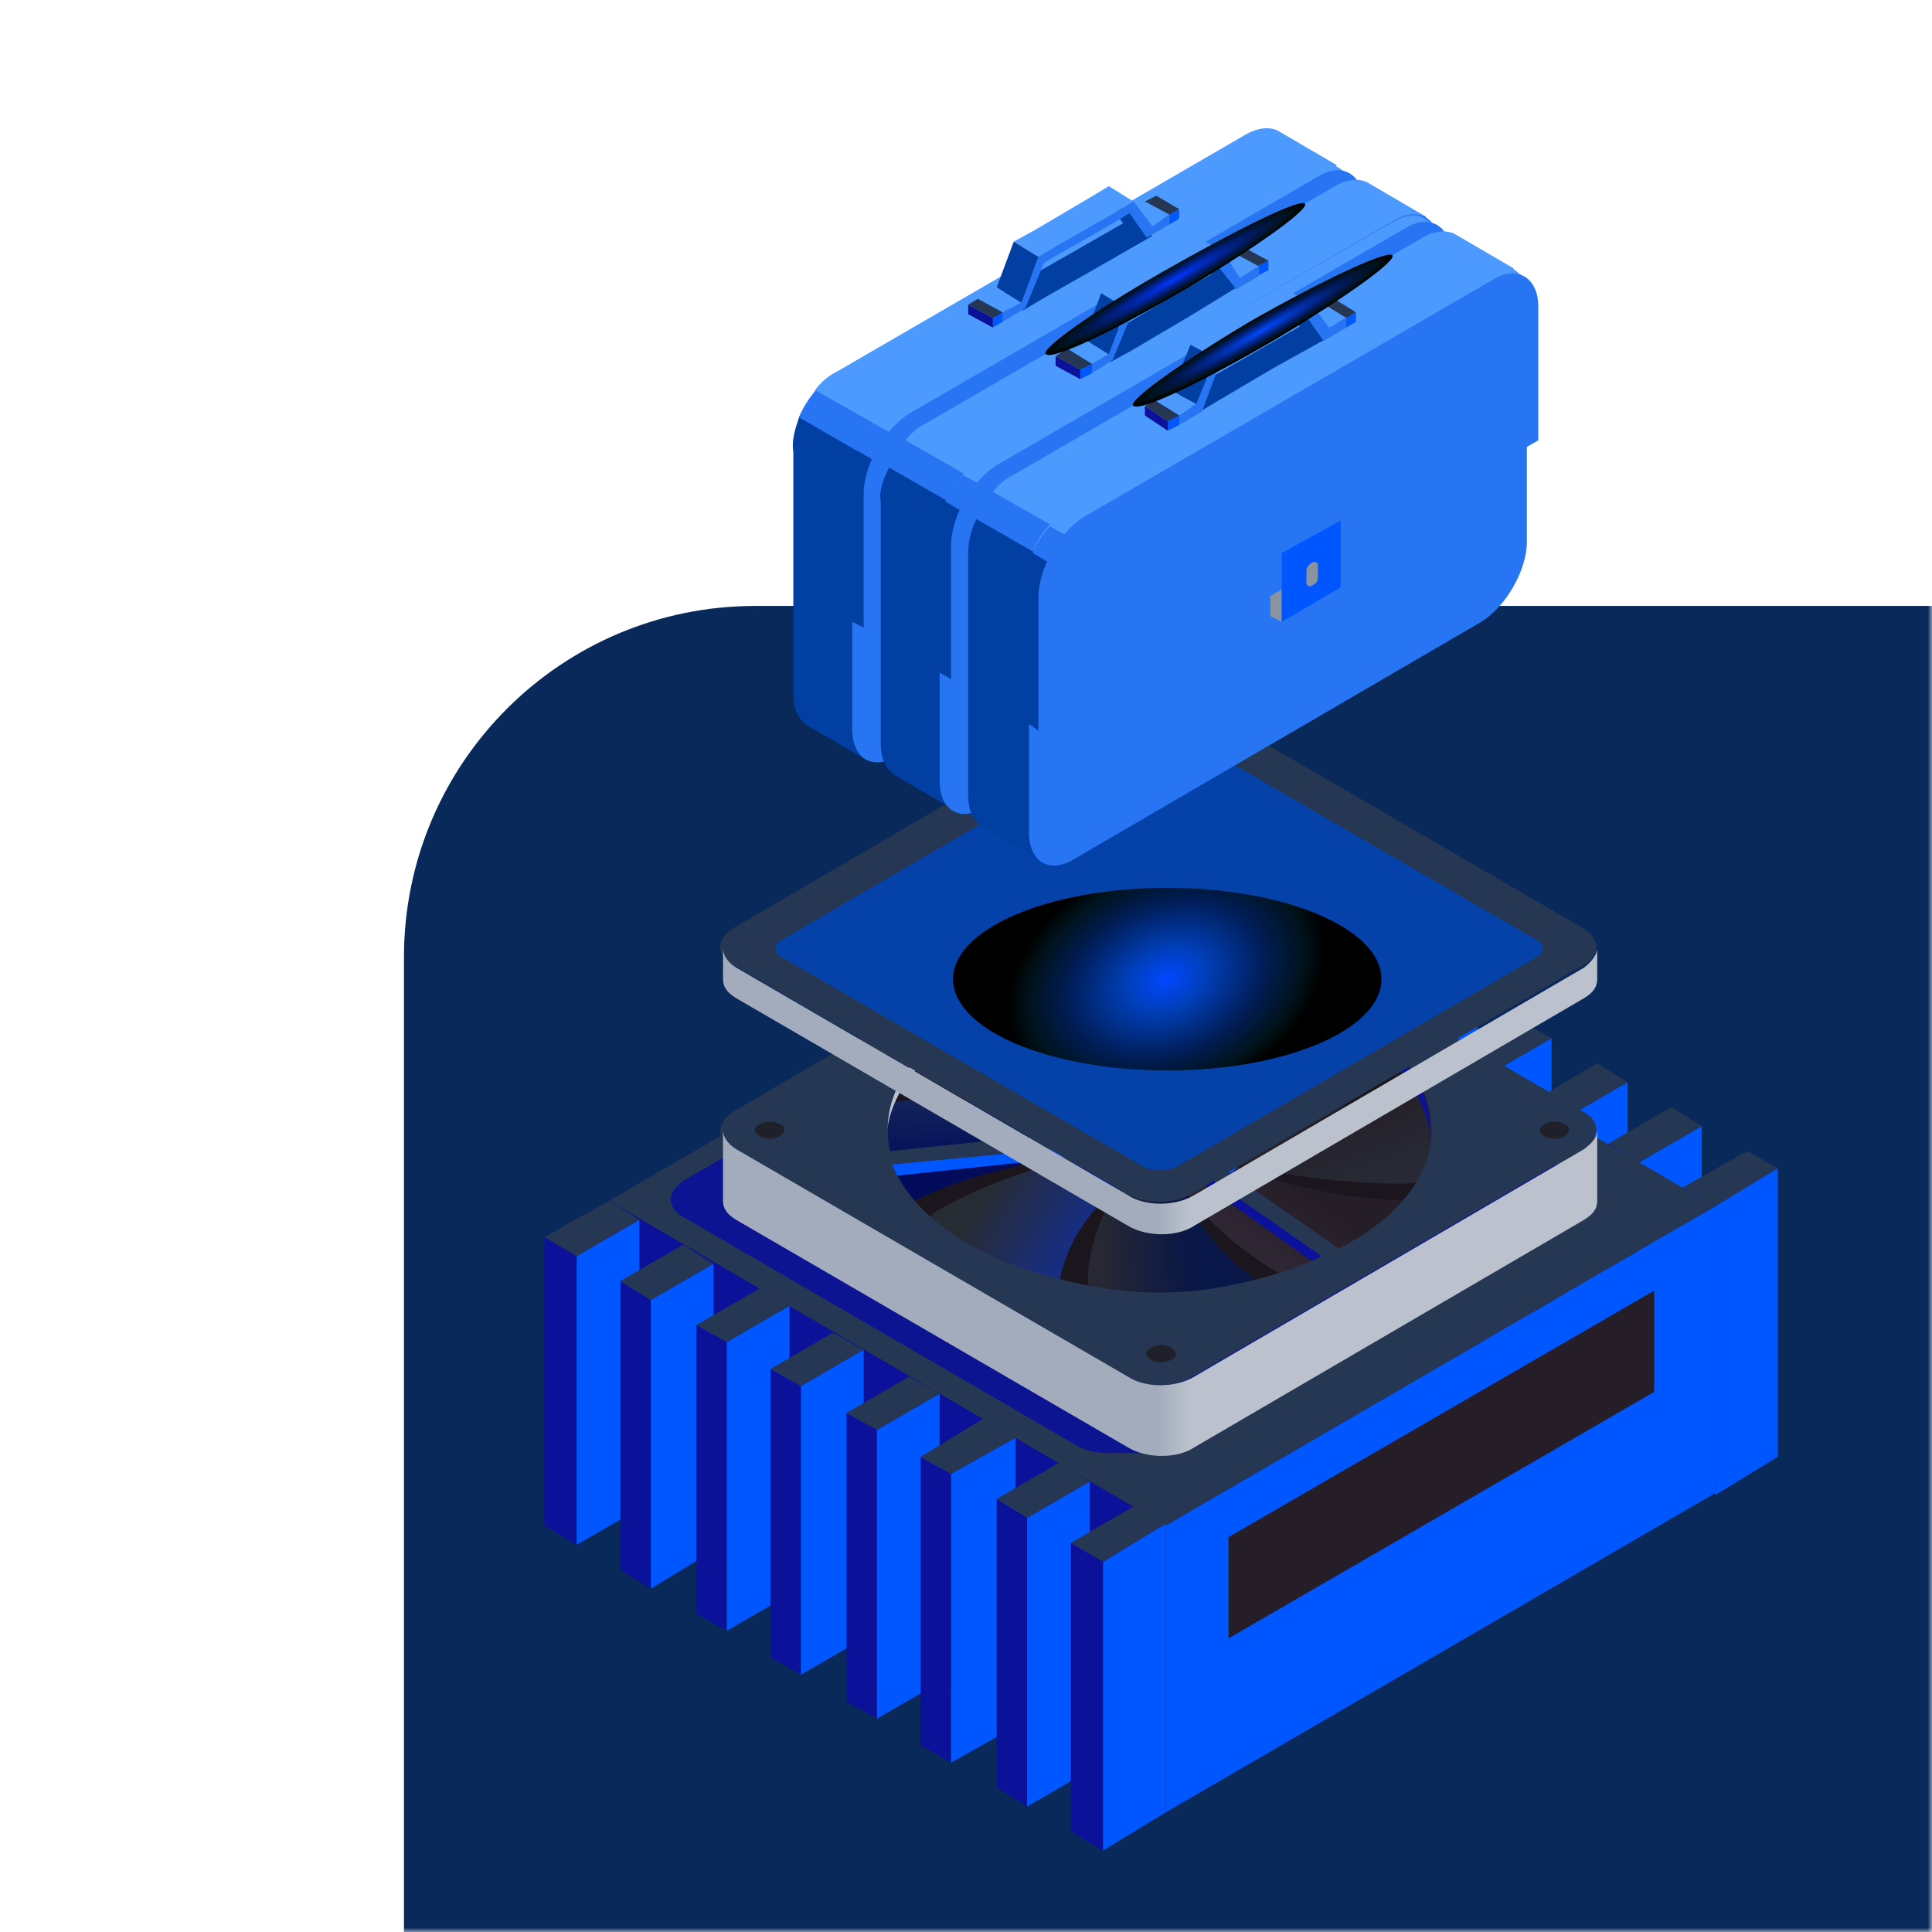 <?xml version="1.0" encoding="UTF-8"?> <svg xmlns="http://www.w3.org/2000/svg" width="220" height="220" viewBox="0 0 220 220" fill="none"> <mask id="mask0_937_1364" style="mask-type:alpha" maskUnits="userSpaceOnUse" x="0" y="0" width="220" height="220"> <rect x="220" y="220" width="220" height="220" transform="rotate(-180 220 220)" fill="#D9D9D9"></rect> </mask> <g mask="url(#mask0_937_1364)"> <g filter="url(#filter0_d_937_1364)"> <rect x="265" y="260" width="219" height="195" rx="40" transform="rotate(-180 265 260)" fill="#09295B"></rect> </g> </g> <path d="M140.327 32.515C141.193 32.95 135.134 37.302 127.127 41.872C118.903 46.659 111.762 50.14 110.896 49.487C110.031 49.052 116.09 44.7 124.097 39.913C132.32 35.562 139.462 32.08 140.327 32.515Z" fill="url(#paint0_radial_937_1364)"></path> <path d="M135.35 102.578L131.888 100.402L139.029 96.268L142.491 98.444L135.35 102.578Z" fill="#263754"></path> <path d="M135.35 135.435L131.888 133.259V100.402L135.35 102.578V135.435Z" fill="#0B1199"></path> <path d="M142.491 131.3L135.35 135.434V102.578L142.491 98.443V131.3Z" fill="#0157FF"></path> <path d="M143.79 107.582L140.327 105.406L147.468 101.271L151.147 103.23L143.79 107.582Z" fill="#263754"></path> <path d="M143.79 140.439L140.327 138.263V105.406L143.79 107.582V140.439Z" fill="#0B1199"></path> <path d="M151.147 136.087L143.79 140.439V107.582L151.147 103.23V136.087Z" fill="#0157FF"></path> <path d="M152.446 112.37L148.983 110.412L156.125 106.277L159.587 108.236L152.446 112.37Z" fill="#263754"></path> <path d="M152.446 145.227L148.983 143.269V110.412L152.446 112.37V145.227Z" fill="#0B1199"></path> <path d="M159.587 141.093L152.446 145.227V112.371L159.587 108.236V141.093Z" fill="#0157FF"></path> <path d="M161.102 117.374L157.423 115.416L164.565 111.281L168.243 113.24L161.102 117.374Z" fill="#263754"></path> <path d="M161.102 150.231L157.423 148.273V115.416L161.102 117.374V150.231Z" fill="#0B1199"></path> <path d="M168.243 146.097L161.102 150.231V117.374L168.243 113.24V146.097Z" fill="#0157FF"></path> <path d="M169.542 122.378L166.079 120.419L173.22 116.285L176.683 118.243L169.542 122.378Z" fill="#263754"></path> <path d="M169.542 155.235L166.079 153.276V120.42L169.542 122.378V155.235Z" fill="#0B1199"></path> <path d="M176.683 151.101L169.542 155.235V122.378L176.683 118.244V151.101Z" fill="#0157FF"></path> <path d="M178.198 127.382L174.519 125.424L181.877 121.072L185.339 123.248L178.198 127.382Z" fill="#263754"></path> <path d="M178.198 160.239L174.519 158.063V125.424L178.198 127.382V160.239Z" fill="#0B1199"></path> <path d="M185.339 156.105L178.198 160.239V127.382L185.339 123.248V156.105Z" fill="#0157FF"></path> <path d="M186.638 132.388L183.175 130.212L190.317 126.078L193.779 128.254L186.638 132.388Z" fill="#263754"></path> <path d="M186.638 165.245L183.175 163.069V130.213L186.638 132.389V165.245Z" fill="#0B1199"></path> <path d="M193.779 161.11L186.638 165.245V132.388L193.779 128.254V161.11Z" fill="#0157FF"></path> <path d="M195.294 137.392L191.615 135.216L198.973 131.082L202.435 133.04L195.294 137.392Z" fill="#263754"></path> <path d="M195.294 170.249L191.615 168.073V135.217L195.294 137.393V170.249Z" fill="#0B1199"></path> <path d="M202.435 165.897L195.294 170.249V137.393L202.435 133.041V165.897Z" fill="#0157FF"></path> <path d="M132.753 173.731L69.347 136.74L131.888 100.402L195.294 137.393L132.753 173.731Z" fill="#263754"></path> <path d="M132.753 206.37L69.347 169.597V136.74L132.753 173.731V206.37Z" fill="#0B1199"></path> <path d="M195.294 170.031L132.753 206.369V173.731L195.294 137.393V170.031Z" fill="#0157FF"></path> <path d="M65.668 143.05L61.989 140.874L69.347 136.74L72.809 138.916L65.668 143.05Z" fill="#263754"></path> <path d="M65.668 175.907L61.989 173.731V140.875L65.668 143.051V175.907Z" fill="#0B1199"></path> <path d="M72.809 171.772L65.668 175.907V143.05L72.809 138.916V171.772Z" fill="#0157FF"></path> <path d="M74.108 148.054L70.645 145.878L77.787 141.744L81.249 143.92L74.108 148.054Z" fill="#263754"></path> <path d="M74.108 180.911L70.645 178.735V145.879L74.108 148.055V180.911Z" fill="#0B1199"></path> <path d="M81.249 176.559L74.108 180.911V148.054L81.249 143.92V176.559Z" fill="#0157FF"></path> <path d="M82.764 152.843L79.302 150.884L86.443 146.75L89.906 148.708L82.764 152.843Z" fill="#263754"></path> <path d="M82.764 185.7L79.302 183.741V150.885L82.764 152.843V185.7Z" fill="#0B1199"></path> <path d="M89.906 181.565L82.764 185.7V152.843L89.906 148.709V181.565Z" fill="#0157FF"></path> <path d="M91.204 157.847L87.741 155.888L94.882 151.754L98.345 153.712L91.204 157.847Z" fill="#263754"></path> <path d="M91.204 190.703L87.741 188.745V155.889L91.204 157.847V190.703Z" fill="#0B1199"></path> <path d="M98.345 186.569L91.204 190.704V157.847L98.345 153.713V186.569Z" fill="#0157FF"></path> <path d="M99.86 162.85L96.397 160.892L103.539 156.758L107.001 158.716L99.86 162.85Z" fill="#263754"></path> <path d="M99.86 195.707L96.397 193.749V160.893L99.86 162.851V195.707Z" fill="#0B1199"></path> <path d="M107.001 191.573L99.86 195.708V162.851L107.001 158.717V191.573Z" fill="#0157FF"></path> <path d="M108.299 167.855L104.837 165.897L111.978 161.545L115.657 163.721L108.299 167.855Z" fill="#263754"></path> <path d="M108.299 200.711L104.837 198.753V165.896L108.299 167.855V200.711Z" fill="#0B1199"></path> <path d="M115.657 196.577L108.299 200.711V167.855L115.657 163.721V196.577Z" fill="#0157FF"></path> <path d="M116.956 172.861L113.493 170.685L120.634 166.551L124.097 168.727L116.956 172.861Z" fill="#263754"></path> <path d="M116.956 205.718L113.493 203.542V170.686L116.956 172.861V205.718Z" fill="#0B1199"></path> <path d="M124.097 201.583L116.956 205.717V172.861L124.097 168.727V201.583Z" fill="#0157FF"></path> <path d="M125.612 177.865L121.933 175.689L129.074 171.555L132.753 173.513L125.612 177.865Z" fill="#263754"></path> <path d="M125.612 210.722L121.933 208.546V175.689L125.612 177.865V210.722Z" fill="#0B1199"></path> <path d="M132.753 206.37L125.612 210.722V177.866L132.753 173.514V206.37Z" fill="#0157FF"></path> <path opacity="0.9" d="M180.362 134.347L135.783 108.454C133.619 107.148 130.156 107.148 128.208 108.454L127.559 108.889L130.156 108.454C127.992 107.148 124.53 107.148 122.582 108.454L78.003 134.347C75.839 135.653 75.839 137.611 78.003 138.699L122.582 164.593C123.664 165.245 124.962 165.463 126.261 165.463H131.887C133.402 165.463 134.701 165.245 135.783 164.593L180.145 138.699C182.309 137.611 182.309 135.653 180.362 134.347Z" fill="#0B1199"></path> <path d="M158.505 118.463L138.812 107.148C134.484 104.537 127.126 104.537 122.798 107.148L103.322 118.463C93.8 124.12 93.8 133.259 103.322 138.916L123.015 150.231C127.559 152.842 134.7 152.842 139.028 150.231L158.505 138.916C168.243 133.259 168.243 124.12 158.505 118.463Z" fill="#1B161E"></path> <path d="M104.188 123.467C109.165 123.685 119.336 124.773 127.559 129.56L131.022 127.602C131.022 127.602 127.776 120.856 118.687 115.416C116.956 114.328 114.359 114.111 112.195 114.764C107.218 116.287 104.188 119.551 102.457 121.509C101.591 122.379 102.673 123.25 104.188 123.467Z" fill="url(#paint1_linear_937_1364)"></path> <path d="M104.188 136.739C108.083 134.781 116.523 131.517 127.992 131.517V128.689C127.992 128.689 117.388 125.207 104.404 125.207C102.024 125.207 99.86 126.077 98.994 127.383C97.479 130.429 98.994 134.128 100.509 136.087C101.158 136.957 103.106 137.392 104.188 136.739Z" fill="url(#paint2_linear_937_1364)"></path> <path d="M120.635 146.096C121.067 143.267 123.015 137.174 131.022 132.605L127.559 130.646C127.559 130.646 115.874 132.605 106.785 137.827C105.053 138.915 104.621 140.438 105.703 141.526C108.3 144.355 113.926 146.313 117.388 147.184C118.903 147.619 120.418 146.966 120.635 146.096Z" fill="url(#paint3_linear_937_1364)"></path> <path d="M143.573 146.096C140.327 143.92 134.484 138.915 134.484 132.17H129.723C129.723 132.17 123.88 138.263 123.88 145.878C123.88 147.401 125.395 148.489 127.776 148.925C133.186 149.795 139.245 148.925 142.924 148.054C144.222 147.837 144.655 146.749 143.573 146.096Z" fill="url(#paint4_linear_937_1364)"></path> <path d="M159.804 136.739C154.826 136.521 144.655 135.434 136.432 130.646L132.97 132.605C132.97 132.605 136.216 139.35 145.305 144.79C147.036 145.878 149.633 146.096 151.797 145.443C156.774 143.92 159.804 140.656 161.535 138.697C162.401 137.609 161.319 136.739 159.804 136.739Z" fill="url(#paint5_linear_937_1364)"></path> <path d="M159.803 123.248C155.908 125.206 147.468 128.47 135.999 128.47V131.299C135.999 131.299 146.603 134.78 159.587 134.78C161.967 134.78 164.131 133.91 164.997 132.604C166.512 129.558 164.997 125.859 163.482 123.901C162.833 123.03 160.885 122.595 159.803 123.248Z" fill="url(#paint6_linear_937_1364)"></path> <path d="M143.357 113.892C142.924 116.721 140.976 122.814 132.969 127.383L136.432 129.342C136.432 129.342 148.117 127.383 157.206 122.161C158.938 121.073 159.37 119.55 158.288 118.462C155.692 115.633 150.065 113.675 146.603 112.805C145.088 112.369 143.573 113.022 143.357 113.892Z" fill="url(#paint7_linear_937_1364)"></path> <path d="M120.418 113.892C123.664 116.068 129.507 121.073 129.507 127.818H134.268C134.268 127.818 140.111 121.726 140.111 114.11C140.111 112.587 138.596 111.499 136.215 111.064C130.805 110.193 124.746 111.064 121.067 111.934C119.769 112.152 119.336 113.24 120.418 113.892Z" fill="url(#paint8_linear_937_1364)"></path> <path d="M136.432 123.468V124.774L143.573 113.241V111.936L136.432 123.468Z" fill="#0157FF"></path> <path d="M139.028 110.846C134.267 109.976 129.29 109.976 124.529 110.846C108.732 113.675 100.941 121.073 100.941 128.471V129.994C100.941 122.596 108.732 115.198 124.529 112.369C129.29 111.499 134.267 111.499 139.028 112.369C139.894 112.587 140.543 112.587 141.409 112.804V111.281C140.76 111.281 139.894 111.064 139.028 110.846Z" fill="url(#paint9_linear_937_1364)"></path> <path d="M153.744 115.852C150.931 114.329 147.685 112.806 143.573 111.936V113.459C147.685 114.547 150.931 115.852 153.744 117.375C159.803 120.857 162.833 125.644 162.833 130.213V128.69C163.05 124.121 159.803 119.551 153.744 115.852Z" fill="#0B1199"></path> <path d="M122.149 129.125V130.648C122.149 130.43 122.149 130.43 122.149 130.213V128.689C121.933 128.689 121.933 128.907 122.149 129.125Z" fill="#9E9E9E"></path> <path d="M100.076 131.736L101.807 133.912L122.366 131.736L123.015 129.125L100.076 131.736Z" fill="#0157FF"></path> <path d="M142.058 128.689V130.213C142.058 131.736 140.976 133.259 139.029 134.347V132.824C140.76 131.736 142.058 130.213 142.058 128.689Z" fill="#0157FF"></path> <path d="M133.619 134.346C130.373 134.564 127.127 133.911 124.963 132.823C123.881 132.17 123.015 131.3 122.366 130.43V131.953C122.799 132.823 123.664 133.694 124.963 134.346C127.127 135.652 130.373 136.305 133.619 135.869C134.917 135.652 135.999 135.434 137.081 134.999V133.476C136.216 133.911 134.917 134.346 133.619 134.346Z" fill="#0B1199"></path> <path d="M137.297 133.693V134.999L150.714 144.573V143.05L137.297 133.693Z" fill="#0B1199"></path> <path d="M180.145 126.513L135.566 100.62C133.402 99.314 129.94 99.314 127.992 100.62L83.629 126.513C81.465 127.819 81.465 129.777 83.629 130.865L128.208 156.759C130.372 158.064 133.835 158.064 135.783 156.759L180.145 130.865C182.309 129.56 182.309 127.601 180.145 126.513ZM124.746 110.847C129.507 109.976 134.484 109.976 139.245 110.847C140.111 111.064 140.76 111.064 141.625 111.282L134.268 122.814C132.969 122.597 131.671 122.597 130.372 122.814C125.395 123.249 121.716 126.078 122.149 128.907L101.374 131.083C99.427 122.814 107.217 114.111 124.746 110.847ZM139.245 146.532C134.484 147.402 129.507 147.402 124.746 146.532C118.687 145.444 113.709 143.703 110.031 141.527C105.702 138.916 102.889 135.87 101.591 132.606L122.366 130.648C122.798 131.518 123.664 132.388 124.962 133.041C127.126 134.347 130.372 134.999 133.619 134.564C134.917 134.347 135.999 134.129 137.081 133.694L150.498 143.05C147.468 144.573 143.789 145.661 139.245 146.532ZM152.446 142.18L139.029 132.823C141.193 131.518 142.491 129.56 141.842 127.819C141.409 126.513 140.543 125.425 139.029 124.773C138.163 124.337 137.297 123.902 136.432 123.685L143.789 112.152C147.901 113.24 151.147 114.546 153.96 116.069C166.512 123.249 166.079 135.217 152.446 142.18Z" fill="#263754"></path> <path d="M180.362 130.865L135.999 156.759C133.835 158.064 130.373 158.064 128.425 156.759L83.846 130.865C82.764 130.213 82.331 129.342 82.331 128.689V136.74C82.331 137.611 82.764 138.264 83.846 138.916L128.425 164.81C130.589 166.115 134.051 166.115 135.999 164.81L180.362 138.916C181.444 138.264 181.877 137.611 181.877 136.74V128.689C181.877 129.56 181.227 130.213 180.362 130.865Z" fill="url(#paint10_linear_937_1364)"></path> <path d="M178.197 129.343C177.548 129.778 176.466 129.778 175.817 129.343C175.168 128.908 175.168 128.473 175.817 128.037C176.466 127.602 177.548 127.602 178.197 128.037C178.847 128.255 178.847 128.908 178.197 129.343Z" fill="#1F202A"></path> <path d="M133.402 153.494C132.753 153.059 131.671 153.059 131.022 153.494C130.372 153.93 130.372 154.365 131.022 154.8C131.671 155.235 132.753 155.235 133.402 154.8C134.051 154.582 134.051 153.93 133.402 153.494Z" fill="#1F202A"></path> <path d="M133.402 102.143C132.753 101.708 131.671 101.708 131.022 102.143C130.372 102.578 130.372 103.013 131.022 103.448C131.671 103.884 132.753 103.884 133.402 103.448C134.051 103.013 134.051 102.578 133.402 102.143Z" fill="#1F202A"></path> <path d="M88.823 128.037C88.174 127.602 87.092 127.602 86.442 128.037C85.793 128.473 85.793 128.908 86.442 129.343C87.092 129.778 88.174 129.778 88.823 129.343C89.472 128.908 89.472 128.255 88.823 128.037Z" fill="#1F202A"></path> <path d="M180.145 105.625L135.566 79.731C133.402 78.426 129.94 78.426 127.992 79.731L83.629 105.625C81.465 106.93 81.465 108.889 83.629 109.976L128.208 135.87C130.372 137.176 133.835 137.176 135.783 135.87L180.145 109.976C182.309 108.889 182.309 106.93 180.145 105.625Z" fill="#263754"></path> <path d="M132.103 133.259C131.238 133.259 130.372 133.041 130.156 132.824L88.823 108.888C88.174 108.453 88.174 107.583 88.823 107.148L129.939 83.213C130.372 82.995 131.021 82.777 131.887 82.777C132.753 82.777 133.618 82.995 133.835 83.213L175.168 107.148C175.817 107.583 175.817 108.453 175.168 108.888L134.051 132.824C133.835 133.041 132.969 133.259 132.103 133.259Z" fill="#0442A9"></path> <path d="M180.362 110.194L135.999 136.087C133.835 137.393 130.373 137.393 128.425 136.087L83.846 110.194C82.764 109.541 82.331 108.67 82.331 108.018V111.499C82.331 112.369 82.764 113.022 83.846 113.675L128.425 139.569C130.589 140.874 134.051 140.874 135.999 139.569L180.362 113.675C181.444 113.022 181.877 112.369 181.877 111.499V108.018C181.877 108.67 181.227 109.541 180.362 110.194Z" fill="url(#paint11_linear_937_1364)"></path> <path d="M188.369 158.499L139.895 186.569V175.036L188.369 146.967V158.499Z" fill="#251E28"></path> <path d="M90.987 47.528C91.42 46.44 92.285 45.352 92.935 44.264C93.584 43.394 94.45 42.741 95.315 42.306L141.842 15.325C143.357 14.454 144.655 14.454 145.521 14.889L152.229 18.806L98.561 86.477L91.853 82.561C90.987 81.908 90.338 80.82 90.338 79.079V51.445C90.121 50.139 90.554 48.834 90.987 47.528Z" fill="url(#paint12_linear_937_1364)"></path> <path d="M92.935 44.482C92.069 45.353 91.42 46.441 90.987 47.529L117.388 62.76L119.769 59.714L92.935 44.482Z" fill="#2875F3"></path> <path d="M102.24 46.44L148.767 19.459C151.58 17.718 153.96 19.241 153.96 22.505V50.139C153.96 53.403 151.58 57.537 148.767 59.278L102.24 86.042C99.427 87.783 97.046 86.477 97.046 82.996V55.361C96.83 52.098 99.21 47.963 102.24 46.44Z" fill="#2875F3"></path> <path d="M125.828 59.278L124.529 58.408V54.709L125.828 55.362V59.278Z" fill="#8A93A0"></path> <path d="M125.828 55.362L124.529 54.71L131.238 50.793L132.536 51.663L125.828 55.362Z" fill="#0157FF"></path> <path d="M98.344 71.464L153.744 19.895L152.229 19.024C151.363 18.371 150.065 18.589 148.55 19.459L101.807 46.223C100.941 46.658 100.292 47.311 99.427 48.181C98.561 49.052 97.912 50.14 97.479 51.445C96.83 52.751 96.613 54.056 96.613 55.362V70.594L98.344 71.464Z" fill="url(#paint13_linear_937_1364)"></path> <path d="M99.427 48.182C98.561 49.052 97.912 50.14 97.479 51.228L103.755 54.927L106.135 51.881L99.427 48.182Z" fill="#2875F3"></path> <path d="M155.259 38.389V23.157C155.259 19.893 152.878 18.37 150.065 20.111L103.538 47.093C100.725 48.833 98.345 52.968 98.345 56.231V71.463L155.259 38.389Z" fill="#2875F3"></path> <path d="M132.537 55.361L125.828 59.277V51.444L132.537 47.527V55.361Z" fill="#0157FF"></path> <path d="M115.874 32.296L122.366 28.597L128.425 25.115L131.238 26.856L125.179 30.337L118.687 34.036L116.523 35.342L113.709 33.601L115.874 32.296Z" fill="#013FA3"></path> <path d="M134.268 23.811V24.898L133.186 25.551V24.463L134.268 23.811Z" fill="#0157FF"></path> <path d="M130.373 24.027L133.186 25.551V24.463L130.373 22.939V24.027Z" fill="#0B1199"></path> <path d="M133.186 24.463L134.268 23.81L131.671 22.287L130.373 22.94L133.186 24.463Z" fill="#263754"></path> <path d="M130.372 22.939L133.186 24.463L131.238 25.768L128.425 24.027L130.372 22.939Z" fill="#4D9AFF"></path> <path d="M128.641 24.246L130.589 27.075L127.992 25.551L125.828 22.723L128.641 24.246Z" fill="#013FA3"></path> <path d="M117.821 26.204L124.097 22.505L126.261 21.199L129.074 22.94L126.91 24.245L120.418 27.945L118.254 29.25L115.441 27.509L117.821 26.204Z" fill="#4D9AFF"></path> <path d="M115.441 27.51L118.254 29.25L116.306 34.473L113.493 32.732L115.441 27.51Z" fill="#013FA3"></path> <path d="M113.493 32.732L116.306 34.473L114.142 35.561L111.329 34.038L113.493 32.732Z" fill="#4D9AFF"></path> <path d="M116.307 34.472L118.254 29.25L120.418 27.944L126.91 24.245L129.074 22.939L131.238 25.768L133.186 24.463V25.551L130.589 27.074L128.642 24.245L126.91 25.333L120.418 29.032L118.903 29.902L116.739 35.125L114.143 36.648V35.56L116.307 34.472Z" fill="#2875F3"></path> <path d="M114.142 35.56V36.648L111.329 35.125V34.037L114.142 35.56Z" fill="#013FA3"></path> <path d="M114.143 35.56V36.648L113.061 37.301V36.213L114.143 35.56Z" fill="#0157FF"></path> <path d="M110.247 35.777L113.06 37.301V36.213L110.247 34.69V35.777Z" fill="#0B1199"></path> <path d="M113.06 36.213L114.142 35.56L111.329 34.037L110.247 34.69L113.06 36.213Z" fill="#263754"></path> <path d="M129.507 55.145C129.29 55.362 128.857 55.145 128.857 54.927V53.404C128.857 53.186 129.074 52.751 129.507 52.533C129.723 52.316 130.156 52.533 130.156 52.751V54.274C129.939 54.492 129.723 54.927 129.507 55.145Z" fill="#8A93A0"></path> <path d="M101.158 53.403C101.591 52.315 102.457 51.227 103.106 50.139C103.755 49.269 104.621 48.616 105.486 48.181L152.013 21.2C153.528 20.329 154.826 20.329 155.692 20.764L162.4 24.681L108.516 92.135L101.807 88.218C100.942 87.565 100.293 86.477 100.293 84.737V57.102C100.076 56.014 100.509 54.709 101.158 53.403Z" fill="url(#paint14_linear_937_1364)"></path> <path d="M103.106 50.139C102.24 51.009 101.591 52.097 101.158 53.185L127.559 68.416L129.94 65.37L103.106 50.139Z" fill="#2875F3"></path> <path d="M112.195 52.098L158.721 25.117C161.535 23.376 163.915 24.899 163.915 28.163V55.797C163.915 59.061 161.535 63.196 158.721 64.936L112.195 91.918C109.381 93.659 107.001 92.353 107.001 88.872V61.237C107.001 57.973 109.381 53.839 112.195 52.098Z" fill="#2875F3"></path> <path d="M135.783 64.936L134.484 64.283V60.584L135.783 61.237V64.936Z" fill="#8A93A0"></path> <path d="M135.783 61.237L134.484 60.585L141.193 56.668L142.491 57.321L135.783 61.237Z" fill="#0157FF"></path> <path d="M108.299 77.339L163.699 25.77L162.184 24.899C161.318 24.246 160.02 24.464 158.505 25.334L111.978 52.098C111.113 52.533 110.464 53.186 109.598 54.056C108.732 54.927 108.083 56.015 107.65 57.32C107.001 58.626 106.785 59.931 106.785 61.237V76.469L108.299 77.339Z" fill="url(#paint15_linear_937_1364)"></path> <path d="M109.598 54.057C108.732 54.927 108.083 56.015 107.65 57.103L113.926 60.802L116.307 57.756L109.598 54.057Z" fill="#2875F3"></path> <path d="M165.213 44.264V29.032C165.213 25.768 162.833 24.245 160.02 25.986L113.493 52.968C110.68 54.708 108.299 58.843 108.299 62.106V77.338L165.213 44.264Z" fill="#2875F3"></path> <path d="M142.491 61.236L135.783 64.935V57.319L142.491 53.402V61.236Z" fill="#0157FF"></path> <path d="M126.045 38.171L132.32 34.472L138.379 30.99L141.193 32.513L135.133 36.212L128.858 39.911L126.477 41.217L123.664 39.476L126.045 38.171Z" fill="#013FA3"></path> <path d="M144.439 29.686V30.773L143.14 31.426V30.338L144.439 29.686Z" fill="#0157FF"></path> <path d="M140.543 29.902L143.14 31.426V30.338L140.543 28.814V29.902Z" fill="#0B1199"></path> <path d="M143.14 30.338L144.439 29.685L141.625 28.162L140.543 28.815L143.14 30.338Z" fill="#263754"></path> <path d="M140.543 28.814L143.357 30.338L141.193 31.643L138.379 29.902L140.543 28.814Z" fill="#4D9AFF"></path> <path d="M138.596 30.12L140.76 32.948L137.947 31.208L135.783 28.379L138.596 30.12Z" fill="#013FA3"></path> <path d="M127.776 32.079L134.052 28.38L136.432 27.074L139.245 28.597L136.865 30.12L130.589 33.602L128.209 35.125L125.396 33.384L127.776 32.079Z" fill="#4D9AFF"></path> <path d="M125.395 33.385L128.209 35.126L126.261 40.348L123.448 38.607L125.395 33.385Z" fill="#013FA3"></path> <path d="M123.448 38.607L126.261 40.348L124.313 41.436L121.5 39.695L123.448 38.607Z" fill="#4D9AFF"></path> <path d="M126.261 40.348L128.209 35.125L130.589 33.602L136.865 30.121L139.245 28.598L141.193 31.644L143.357 30.338V31.426L140.76 32.95L138.596 30.121L136.865 31.209L130.589 34.69L128.858 35.778L126.694 41L124.313 42.524V41.436L126.261 40.348Z" fill="#2875F3"></path> <path d="M124.313 41.436V42.524L121.5 40.783V39.695L124.313 41.436Z" fill="#013FA3"></path> <path d="M124.313 41.435V42.523L123.015 43.176V42.088L124.313 41.435Z" fill="#0157FF"></path> <path d="M120.202 41.654L123.015 43.178V42.09L120.202 40.566V41.654Z" fill="#0B1199"></path> <path d="M123.015 42.089L124.313 41.436L121.5 39.695L120.202 40.566L123.015 42.089Z" fill="#263754"></path> <path d="M139.462 61.02C139.245 61.237 138.812 61.02 138.812 60.802V59.279C138.812 59.061 139.029 58.626 139.462 58.408C139.678 58.191 140.111 58.408 140.111 58.626V60.149C140.111 60.367 139.678 60.802 139.462 61.02Z" fill="#8A93A0"></path> <path d="M111.113 59.278C111.545 58.19 112.411 57.102 113.06 56.014C113.71 55.144 114.575 54.491 115.441 54.056L161.967 27.075C163.482 26.204 164.781 26.204 165.646 26.639L172.355 30.556L118.47 98.01L111.762 94.093C110.896 93.44 110.247 92.352 110.247 90.612V62.977C110.247 61.889 110.463 60.584 111.113 59.278Z" fill="url(#paint16_linear_937_1364)"></path> <path d="M113.06 56.014C112.195 56.884 111.546 57.972 111.113 59.06L137.514 74.291L139.894 71.245L113.06 56.014Z" fill="#2875F3"></path> <path d="M122.149 57.973L168.676 30.992C171.489 29.251 173.87 30.774 173.87 34.038V61.672C173.87 64.936 171.489 69.071 168.676 70.811L122.366 97.793C119.552 99.534 117.172 98.228 117.172 94.747V67.112C116.955 63.848 119.336 59.714 122.149 57.973Z" fill="#2875F3"></path> <path d="M145.954 70.811L144.655 70.158V66.459L145.954 67.112V70.811Z" fill="#8A93A0"></path> <path d="M145.954 67.112L144.655 66.46L151.364 62.543L152.662 63.196L145.954 67.112Z" fill="#0157FF"></path> <path d="M118.254 83.213L173.653 31.643L172.138 30.555C171.273 29.903 169.974 30.12 168.46 30.991L121.933 57.754C121.067 58.19 120.418 58.842 119.552 59.713C118.687 60.583 118.038 61.671 117.605 62.977C116.956 64.282 116.739 65.588 116.739 66.893V82.125L118.254 83.213Z" fill="url(#paint17_linear_937_1364)"></path> <path d="M119.553 59.93C118.687 60.8 118.038 61.888 117.605 62.976L123.881 66.675L126.261 63.629L119.553 59.93Z" fill="#2875F3"></path> <path d="M175.168 50.139V34.907C175.168 31.643 172.788 30.12 169.974 31.861L123.448 58.843C120.634 60.583 118.254 64.718 118.254 67.981V83.213L175.168 50.139Z" fill="#2875F3"></path> <path d="M152.662 66.893L145.954 70.81V62.976L152.662 59.277V66.893Z" fill="#0157FF"></path> <path d="M135.999 44.046L142.491 40.347L148.55 36.865L151.364 38.388L145.088 41.87L138.812 45.569L136.648 46.874L133.835 45.351L135.999 44.046Z" fill="#013FA3"></path> <path d="M154.394 35.56V36.648L153.312 37.301V36.213L154.394 35.56Z" fill="#0157FF"></path> <path d="M150.498 35.779L153.311 37.303V36.215L150.498 34.691V35.779Z" fill="#0B1199"></path> <path d="M153.311 36.214L154.393 35.561L151.58 33.82L150.498 34.691L153.311 36.214Z" fill="#263754"></path> <path d="M150.498 34.473L153.311 36.213L151.364 37.301L148.55 35.778L150.498 34.473Z" fill="#4D9AFF"></path> <path d="M148.767 35.995L150.714 38.823L147.901 37.083L145.954 34.254L148.767 35.995Z" fill="#013FA3"></path> <path d="M137.73 37.954L144.223 34.255L146.387 32.949L149.2 34.472L147.036 35.778L140.544 39.477L138.38 40.783L135.566 39.259L137.73 37.954Z" fill="#4D9AFF"></path> <path d="M135.566 39.26L138.38 40.783L136.216 46.005L133.402 44.482L135.566 39.26Z" fill="#013FA3"></path> <path d="M133.402 44.482L136.215 46.006L134.268 47.311L131.455 45.57L133.402 44.482Z" fill="#4D9AFF"></path> <path d="M136.215 46.005L138.379 40.783L140.543 39.477L147.035 35.778L149.199 34.473L151.363 37.301L153.311 36.213V37.301L150.714 38.825L148.767 35.996L147.035 36.866L140.543 40.565L138.812 41.653L136.864 46.875L134.268 48.399V47.311L136.215 46.005Z" fill="#2875F3"></path> <path d="M134.268 47.311V48.399L131.455 46.658V45.57L134.268 47.311Z" fill="#013FA3"></path> <path d="M134.268 47.31V48.398L132.969 49.051V47.963L134.268 47.31Z" fill="#0157FF"></path> <path d="M130.373 47.311L132.969 49.051V47.963L130.373 46.223V47.311Z" fill="#0B1199"></path> <path d="M132.969 47.964L134.268 47.311L131.455 45.57L130.373 46.223L132.969 47.964Z" fill="#263754"></path> <path d="M149.416 66.676C149.199 66.893 148.767 66.676 148.767 66.458V64.935C148.767 64.718 148.983 64.282 149.416 64.065C149.632 63.847 150.065 64.065 150.065 64.282V65.805C150.065 66.241 149.849 66.458 149.416 66.676Z" fill="#8A93A0"></path> <g filter="url(#filter1_f_937_1364)"> <path d="M132.917 121.898C146.388 121.898 157.308 117.243 157.308 111.5C157.308 105.757 146.388 101.102 132.917 101.102C119.447 101.102 108.526 105.757 108.526 111.5C108.526 117.243 119.447 121.898 132.917 121.898Z" fill="url(#paint18_radial_937_1364)"></path> </g> <path d="M148.55 23.158C149.416 23.593 143.357 27.945 135.35 32.732C127.126 37.519 119.985 41.001 119.12 40.348C118.254 39.913 124.313 35.561 132.32 30.991C140.327 26.422 147.685 22.723 148.55 23.158Z" fill="url(#paint19_radial_937_1364)"></path> <path d="M158.505 29.033C159.371 29.468 153.311 33.82 145.304 38.607C137.081 43.394 129.94 46.876 129.074 46.223C128.208 45.788 134.268 41.436 142.275 36.649C150.282 32.079 157.639 28.598 158.505 29.033Z" fill="url(#paint20_radial_937_1364)"></path> <defs> <filter id="filter0_d_937_1364" x="6" y="29" width="299" height="275" filterUnits="userSpaceOnUse" color-interpolation-filters="sRGB"> <feFlood flood-opacity="0" result="BackgroundImageFix"></feFlood> <feColorMatrix in="SourceAlpha" type="matrix" values="0 0 0 0 0 0 0 0 0 0 0 0 0 0 0 0 0 0 127 0" result="hardAlpha"></feColorMatrix> <feOffset dy="4"></feOffset> <feGaussianBlur stdDeviation="20"></feGaussianBlur> <feComposite in2="hardAlpha" operator="out"></feComposite> <feColorMatrix type="matrix" values="0 0 0 0 0 0 0 0 0 0 0 0 0 0 0 0 0 0 0.12 0"></feColorMatrix> <feBlend mode="normal" in2="BackgroundImageFix" result="effect1_dropShadow_937_1364"></feBlend> <feBlend mode="normal" in="SourceGraphic" in2="effect1_dropShadow_937_1364" result="shape"></feBlend> </filter> <filter id="filter1_f_937_1364" x="102.526" y="95.102" width="60.782" height="32.797" filterUnits="userSpaceOnUse" color-interpolation-filters="sRGB"> <feFlood flood-opacity="0" result="BackgroundImageFix"></feFlood> <feBlend mode="normal" in="SourceGraphic" in2="BackgroundImageFix" result="shape"></feBlend> <feGaussianBlur stdDeviation="3" result="effect1_foregroundBlur_937_1364"></feGaussianBlur> </filter> <radialGradient id="paint0_radial_937_1364" cx="0" cy="0" r="1" gradientUnits="userSpaceOnUse" gradientTransform="translate(125.582 41.159) rotate(-30.138) scale(17.096 1.524)"> <stop stop-color="#0047FF"></stop> <stop offset="0.263" stop-color="#003EB5"></stop> <stop offset="0.626" stop-color="#001355"></stop> <stop offset="0.88" stop-color="#001218"></stop> <stop offset="1"></stop> </radialGradient> <linearGradient id="paint1_linear_937_1364" x1="121.46" y1="117.61" x2="116.584" y2="124.485" gradientUnits="userSpaceOnUse"> <stop stop-color="#2F2734"></stop> <stop offset="1" stop-color="#251E28"></stop> </linearGradient> <linearGradient id="paint2_linear_937_1364" x1="113.26" y1="125.42" x2="113.479" y2="132.901" gradientUnits="userSpaceOnUse"> <stop stop-color="#12225A"></stop> <stop offset="1" stop-color="#030C5B"></stop> </linearGradient> <linearGradient id="paint3_linear_937_1364" x1="113.311" y1="134.243" x2="122.729" y2="139.935" gradientUnits="userSpaceOnUse"> <stop stop-color="#272B34"></stop> <stop offset="1" stop-color="#172E80"></stop> </linearGradient> <linearGradient id="paint4_linear_937_1364" x1="125.333" y1="140.964" x2="136.096" y2="140.677" gradientUnits="userSpaceOnUse"> <stop stop-color="#272834"></stop> <stop offset="1" stop-color="#081648"></stop> </linearGradient> <linearGradient id="paint5_linear_937_1364" x1="142.774" y1="142.909" x2="147.547" y2="135.282" gradientUnits="userSpaceOnUse"> <stop stop-color="#2F2734"></stop> <stop offset="1" stop-color="#251E28"></stop> </linearGradient> <linearGradient id="paint6_linear_937_1364" x1="152.542" y1="135.367" x2="149.552" y2="127.025" gradientUnits="userSpaceOnUse"> <stop stop-color="#272A34"></stop> <stop offset="1" stop-color="#251E28"></stop> </linearGradient> <linearGradient id="paint7_linear_937_1364" x1="151.622" y1="125.525" x2="110.87" y2="106.016" gradientUnits="userSpaceOnUse"> <stop stop-color="#2F2734"></stop> <stop offset="1" stop-color="#251E28"></stop> </linearGradient> <linearGradient id="paint8_linear_937_1364" x1="140.075" y1="115.207" x2="127.634" y2="119.81" gradientUnits="userSpaceOnUse"> <stop stop-color="#2F2734"></stop> <stop offset="1" stop-color="#251E28"></stop> </linearGradient> <linearGradient id="paint9_linear_937_1364" x1="101.041" y1="120.136" x2="141.516" y2="120.136" gradientUnits="userSpaceOnUse"> <stop stop-color="#BBC2CD"></stop> <stop offset="1" stop-color="#A2ACBD"></stop> </linearGradient> <linearGradient id="paint10_linear_937_1364" x1="123.625" y1="147.16" x2="144.007" y2="147.16" gradientUnits="userSpaceOnUse"> <stop offset="0.399" stop-color="#A2ACBD"></stop> <stop offset="0.576" stop-color="#BBC2CD"></stop> </linearGradient> <linearGradient id="paint11_linear_937_1364" x1="123.625" y1="124.186" x2="144.007" y2="124.186" gradientUnits="userSpaceOnUse"> <stop offset="0.399" stop-color="#A2ACBD"></stop> <stop offset="0.576" stop-color="#BBC2CD"></stop> </linearGradient> <linearGradient id="paint12_linear_937_1364" x1="110.192" y1="53.203" x2="99.785" y2="71.131" gradientUnits="userSpaceOnUse"> <stop offset="0.182" stop-color="#4D9AFF"></stop> <stop offset="0.182" stop-color="#4C99FE"></stop> <stop offset="0.188" stop-color="#3179DD"></stop> <stop offset="0.193" stop-color="#1C5FC4"></stop> <stop offset="0.199" stop-color="#0D4DB1"></stop> <stop offset="0.205" stop-color="#0443A7"></stop> <stop offset="0.212" stop-color="#013FA3"></stop> </linearGradient> <linearGradient id="paint13_linear_937_1364" x1="113.584" y1="56.384" x2="104.741" y2="71.616" gradientUnits="userSpaceOnUse"> <stop offset="0.182" stop-color="#4D9AFF"></stop> <stop offset="0.182" stop-color="#4C99FE"></stop> <stop offset="0.188" stop-color="#3179DD"></stop> <stop offset="0.193" stop-color="#1C5FC4"></stop> <stop offset="0.199" stop-color="#0D4DB1"></stop> <stop offset="0.205" stop-color="#0443A7"></stop> <stop offset="0.212" stop-color="#013FA3"></stop> </linearGradient> <linearGradient id="paint14_linear_937_1364" x1="120.228" y1="59.029" x2="109.821" y2="76.957" gradientUnits="userSpaceOnUse"> <stop offset="0.182" stop-color="#4D9AFF"></stop> <stop offset="0.182" stop-color="#4C99FE"></stop> <stop offset="0.188" stop-color="#3179DD"></stop> <stop offset="0.193" stop-color="#1C5FC4"></stop> <stop offset="0.199" stop-color="#0D4DB1"></stop> <stop offset="0.205" stop-color="#0443A7"></stop> <stop offset="0.212" stop-color="#013FA3"></stop> </linearGradient> <linearGradient id="paint15_linear_937_1364" x1="123.621" y1="62.21" x2="114.778" y2="77.442" gradientUnits="userSpaceOnUse"> <stop offset="0.182" stop-color="#4D9AFF"></stop> <stop offset="0.182" stop-color="#4C99FE"></stop> <stop offset="0.188" stop-color="#3179DD"></stop> <stop offset="0.193" stop-color="#1C5FC4"></stop> <stop offset="0.199" stop-color="#0D4DB1"></stop> <stop offset="0.205" stop-color="#0443A7"></stop> <stop offset="0.212" stop-color="#013FA3"></stop> </linearGradient> <linearGradient id="paint16_linear_937_1364" x1="130.264" y1="64.856" x2="119.857" y2="82.783" gradientUnits="userSpaceOnUse"> <stop offset="0.182" stop-color="#4D9AFF"></stop> <stop offset="0.182" stop-color="#4C99FE"></stop> <stop offset="0.188" stop-color="#3179DD"></stop> <stop offset="0.193" stop-color="#1C5FC4"></stop> <stop offset="0.199" stop-color="#0D4DB1"></stop> <stop offset="0.205" stop-color="#0443A7"></stop> <stop offset="0.212" stop-color="#013FA3"></stop> </linearGradient> <linearGradient id="paint17_linear_937_1364" x1="133.657" y1="68.035" x2="124.814" y2="83.267" gradientUnits="userSpaceOnUse"> <stop offset="0.182" stop-color="#4D9AFF"></stop> <stop offset="0.182" stop-color="#4C99FE"></stop> <stop offset="0.188" stop-color="#3179DD"></stop> <stop offset="0.193" stop-color="#1C5FC4"></stop> <stop offset="0.199" stop-color="#0D4DB1"></stop> <stop offset="0.205" stop-color="#0443A7"></stop> <stop offset="0.212" stop-color="#013FA3"></stop> </linearGradient> <radialGradient id="paint18_radial_937_1364" cx="0" cy="0" r="1" gradientUnits="userSpaceOnUse" gradientTransform="translate(132.813 111.511) rotate(-23.168) scale(18.745 13.56)"> <stop stop-color="#0047FF"></stop> <stop offset="0.263" stop-color="#003EB5"></stop> <stop offset="0.626" stop-color="#001D55"></stop> <stop offset="0.88" stop-color="#001218"></stop> <stop offset="1"></stop> </radialGradient> <radialGradient id="paint19_radial_937_1364" cx="0" cy="0" r="1" gradientUnits="userSpaceOnUse" gradientTransform="translate(133.721 31.815) rotate(-30.138) scale(17.096 1.524)"> <stop stop-color="#0038FF"></stop> <stop offset="0.263" stop-color="#0028B5"></stop> <stop offset="0.626" stop-color="#001855"></stop> <stop offset="0.88" stop-color="#001218"></stop> <stop offset="1"></stop> </radialGradient> <radialGradient id="paint20_radial_937_1364" cx="0" cy="0" r="1" gradientUnits="userSpaceOnUse" gradientTransform="translate(143.724 37.622) rotate(-30.138) scale(17.096 1.524)"> <stop stop-color="#0047FF"></stop> <stop offset="0.263" stop-color="#0033B5"></stop> <stop offset="0.626" stop-color="#001855"></stop> <stop offset="0.88" stop-color="#001218"></stop> <stop offset="1"></stop> </radialGradient> </defs> </svg> 